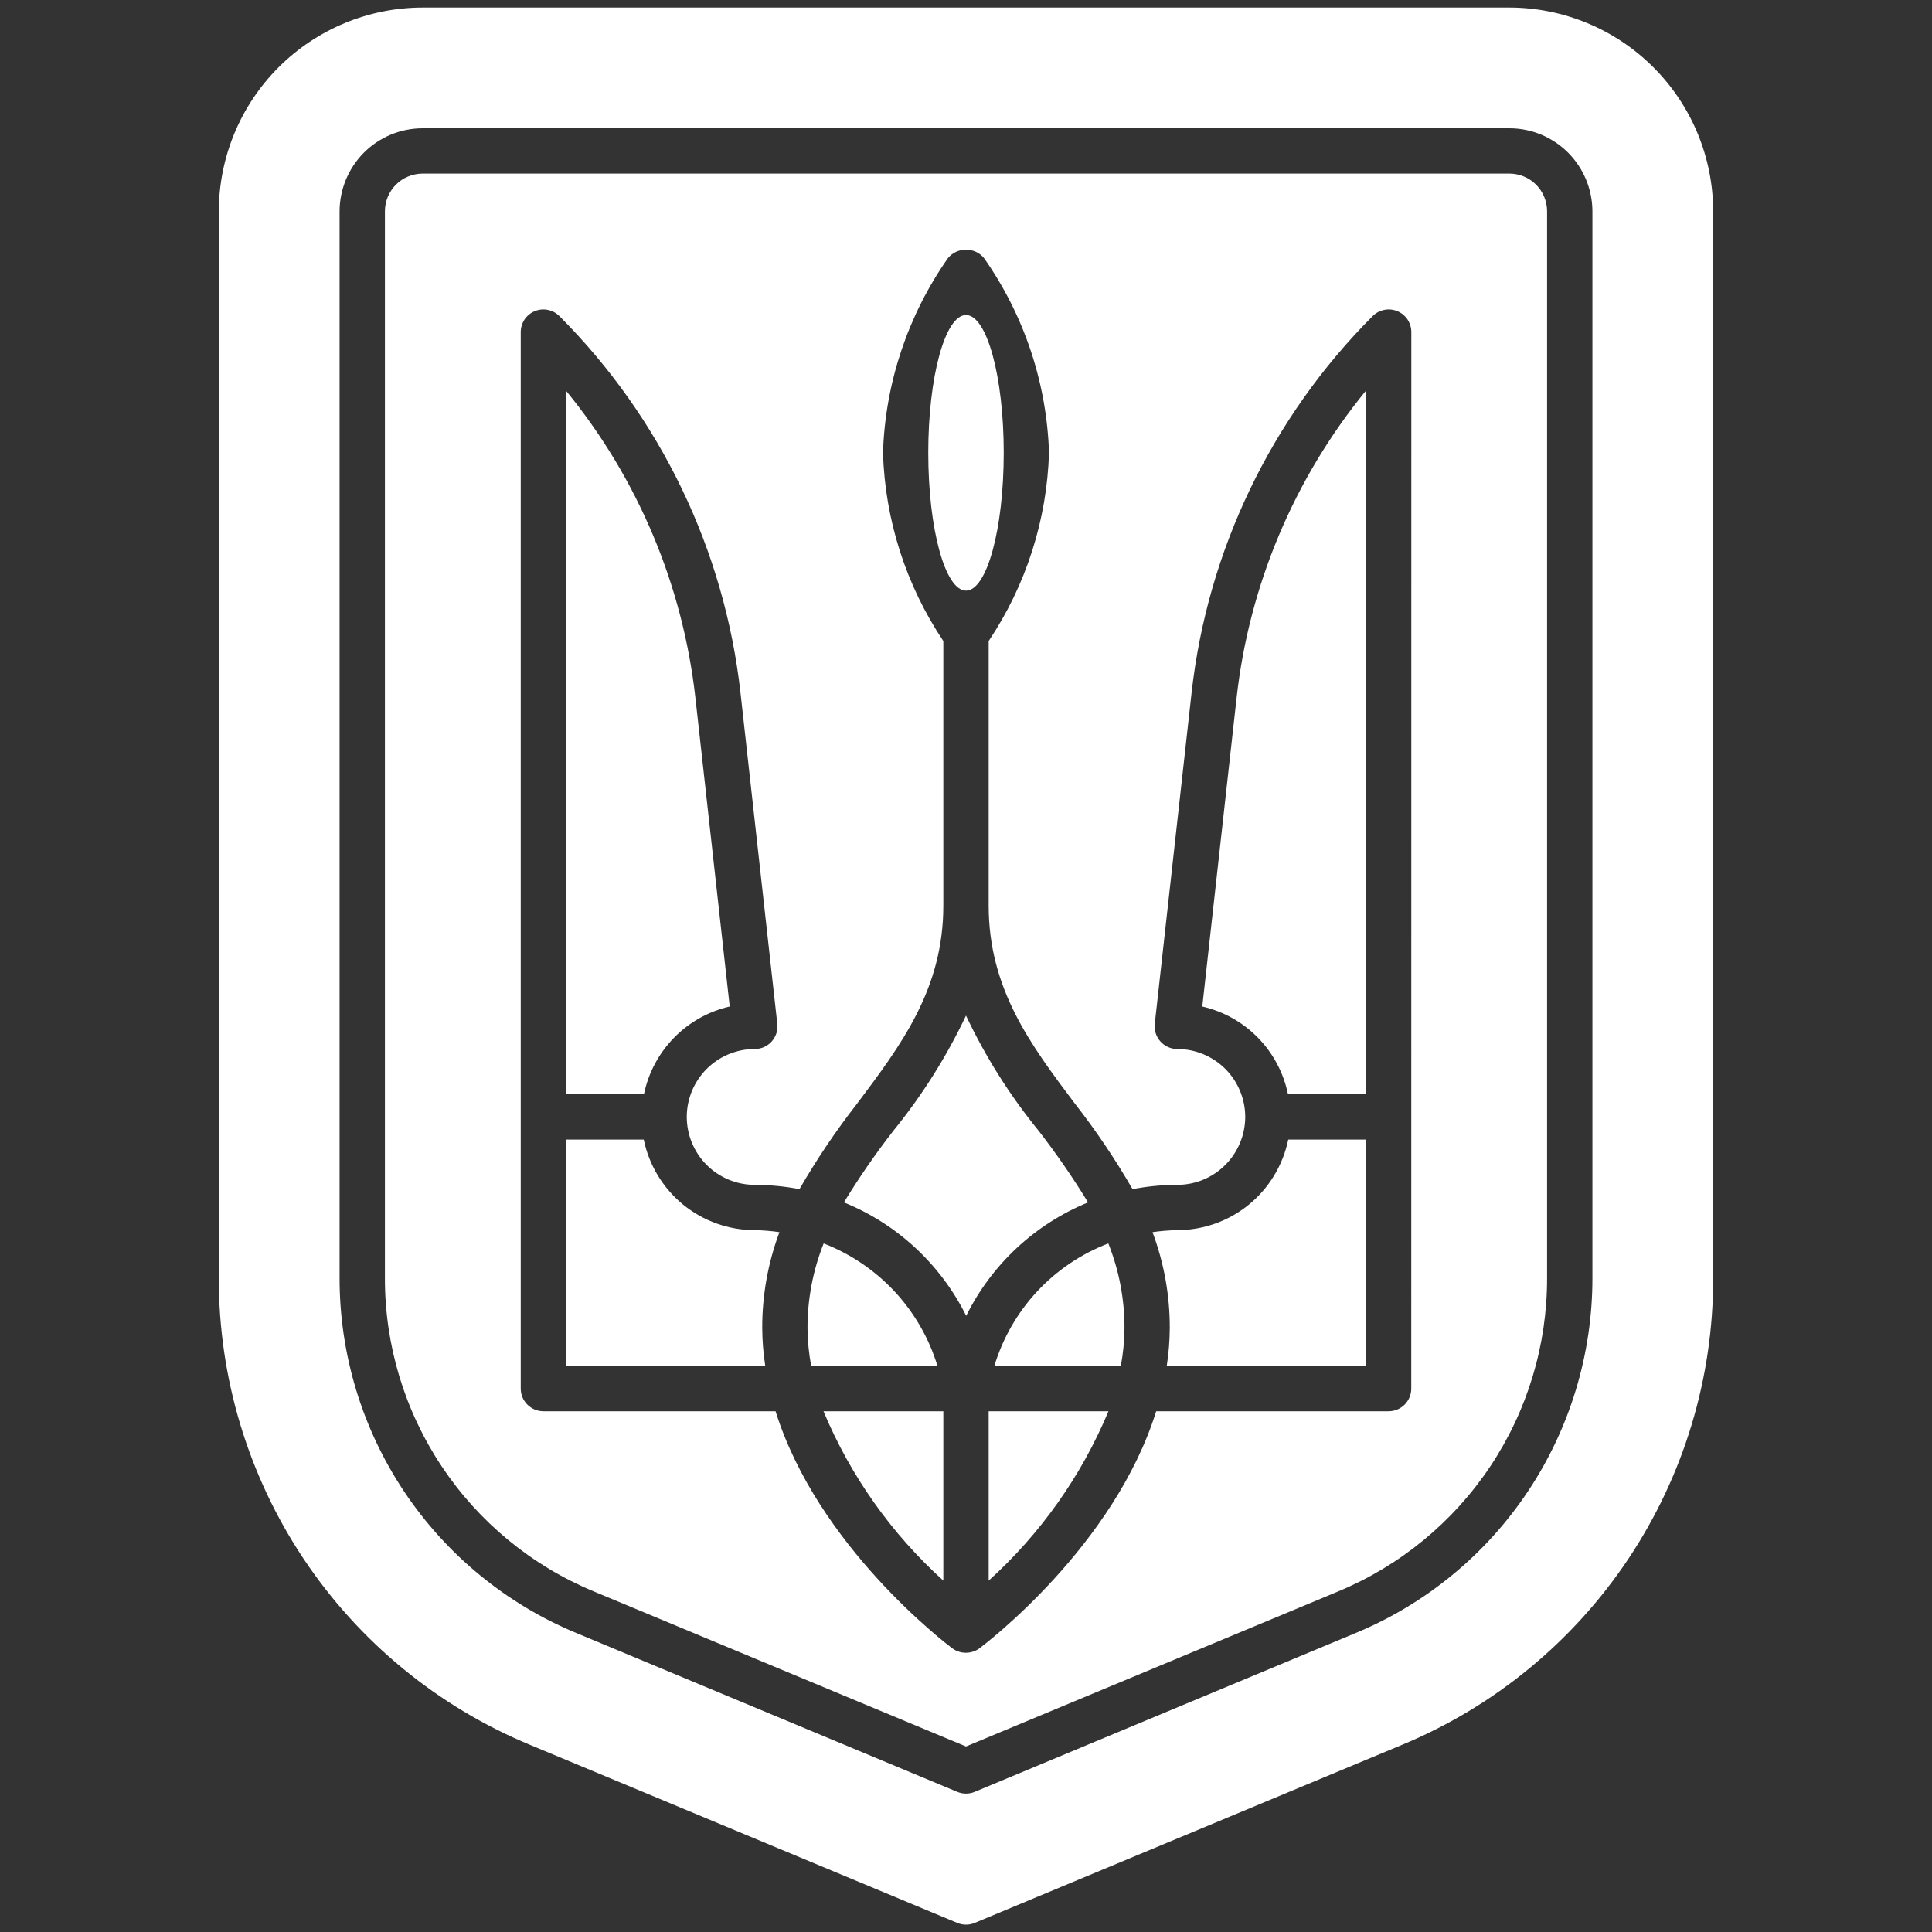 <svg width="30" height="30" viewBox="0 0 30 30" fill="none" xmlns="http://www.w3.org/2000/svg">
<rect x="0" y="0" width="30" height="30" fill="#333333" stroke="none"/>
<path d="M9.996 17.695H8.789V21.211H11.883C11.853 21.017 11.837 20.821 11.836 20.625C11.834 20.116 11.925 19.61 12.103 19.133C11.976 19.114 11.847 19.104 11.719 19.102C11.314 19.101 10.921 18.961 10.607 18.705C10.294 18.448 10.078 18.092 9.996 17.695Z" fill="white"/>
<path d="M11.331 15.629L10.798 10.833C10.601 9.084 9.904 7.429 8.789 6.067V16.992H9.999C10.067 16.661 10.229 16.357 10.465 16.115C10.701 15.873 11.001 15.705 11.331 15.629Z" fill="white"/>
<path d="M23.438 0.117H6.563C5.724 0.118 4.919 0.452 4.326 1.045C3.733 1.638 3.399 2.442 3.398 3.281V19.844C3.395 21.395 3.853 22.912 4.713 24.203C5.573 25.493 6.797 26.5 8.23 27.094L14.865 29.859C14.908 29.877 14.954 29.886 15 29.886C15.046 29.886 15.092 29.877 15.135 29.859L21.77 27.094C23.203 26.5 24.427 25.493 25.287 24.203C26.147 22.912 26.605 21.395 26.602 19.844V3.281C26.601 2.442 26.267 1.638 25.674 1.045C25.081 0.452 24.276 0.118 23.438 0.117ZM24.727 19.844C24.728 21.024 24.379 22.179 23.724 23.16C23.069 24.142 22.137 24.908 21.047 25.359L15.135 27.824C15.092 27.842 15.046 27.851 15 27.851C14.954 27.851 14.908 27.842 14.865 27.824L8.953 25.359C7.863 24.908 6.931 24.142 6.276 23.161C5.621 22.179 5.272 21.025 5.273 19.845V3.281C5.274 2.939 5.41 2.612 5.651 2.37C5.893 2.128 6.221 1.992 6.563 1.992H23.438C23.779 1.992 24.107 2.128 24.349 2.37C24.59 2.612 24.726 2.939 24.727 3.281V19.844Z" fill="white"/>
<path d="M12.79 19.308C12.623 19.727 12.538 20.174 12.539 20.625C12.541 20.822 12.56 21.018 12.596 21.211H14.557C14.426 20.78 14.199 20.386 13.893 20.056C13.586 19.726 13.209 19.471 12.79 19.308Z" fill="white"/>
<path d="M16.895 18.671C16.66 18.285 16.402 17.912 16.125 17.555C15.679 17.007 15.302 16.408 15 15.77C14.698 16.408 14.32 17.007 13.875 17.555C13.597 17.912 13.34 18.284 13.104 18.671C13.931 19.006 14.606 19.633 15.003 20.432C15.398 19.634 16.071 19.008 16.895 18.671Z" fill="white"/>
<path d="M14.648 24.544V21.914H12.787C13.206 22.917 13.842 23.815 14.648 24.544Z" fill="white"/>
<path d="M15 9.171C15.324 9.171 15.586 8.213 15.586 7.031C15.586 5.85 15.324 4.892 15 4.892C14.676 4.892 14.414 5.85 14.414 7.031C14.414 8.213 14.676 9.171 15 9.171Z" fill="white"/>
<path d="M15.352 24.544C16.158 23.815 16.793 22.917 17.212 21.914H15.352V24.544Z" fill="white"/>
<path d="M18.669 15.629C18.998 15.705 19.299 15.873 19.535 16.115C19.771 16.357 19.932 16.661 20 16.992H21.21V6.067C20.096 7.429 19.398 9.084 19.202 10.833L18.669 15.629Z" fill="white"/>
<path d="M23.438 2.695H6.563C6.407 2.696 6.258 2.757 6.148 2.867C6.039 2.977 5.977 3.126 5.977 3.281V19.845C5.975 20.886 6.282 21.904 6.86 22.771C7.437 23.637 8.259 24.313 9.221 24.712L15 27.119L20.778 24.712C21.74 24.313 22.562 23.637 23.14 22.771C23.718 21.904 24.025 20.886 24.023 19.844V3.281C24.023 3.126 23.961 2.977 23.852 2.867C23.742 2.757 23.593 2.696 23.438 2.695ZM21.914 21.562C21.914 21.656 21.877 21.745 21.811 21.811C21.745 21.877 21.656 21.914 21.562 21.914H17.953C17.301 24.005 15.31 25.519 15.209 25.595C15.148 25.64 15.074 25.664 14.998 25.664C14.922 25.664 14.848 25.64 14.787 25.595C14.686 25.519 12.696 24.005 12.043 21.914H8.438C8.344 21.914 8.255 21.877 8.189 21.811C8.123 21.745 8.086 21.656 8.086 21.562V5.156C8.086 5.087 8.107 5.019 8.145 4.961C8.184 4.903 8.239 4.858 8.303 4.832C8.367 4.805 8.438 4.798 8.506 4.812C8.574 4.825 8.637 4.859 8.686 4.908C10.258 6.482 11.25 8.544 11.498 10.755L12.07 15.899C12.076 15.948 12.071 15.998 12.056 16.045C12.04 16.092 12.015 16.136 11.982 16.173C11.949 16.209 11.908 16.239 11.863 16.259C11.818 16.279 11.768 16.289 11.719 16.289C11.439 16.289 11.171 16.401 10.973 16.598C10.776 16.796 10.664 17.064 10.664 17.344C10.665 17.623 10.776 17.891 10.973 18.089C11.171 18.287 11.439 18.398 11.719 18.398C11.952 18.399 12.185 18.421 12.414 18.465C12.682 18.001 12.982 17.555 13.312 17.133C14 16.217 14.648 15.352 14.648 14.062V9.954C14.068 9.087 13.743 8.074 13.711 7.031C13.746 5.947 14.097 4.897 14.719 4.009C14.753 3.967 14.796 3.934 14.845 3.911C14.893 3.889 14.946 3.877 15 3.877C15.054 3.877 15.107 3.889 15.155 3.911C15.204 3.934 15.247 3.967 15.281 4.009C15.904 4.897 16.254 5.947 16.289 7.031C16.257 8.074 15.932 9.087 15.352 9.954V14.062C15.352 15.352 16 16.219 16.688 17.133C17.018 17.555 17.318 18.001 17.586 18.465C17.815 18.421 18.048 18.399 18.281 18.398C18.561 18.398 18.829 18.287 19.026 18.089C19.224 17.891 19.335 17.623 19.336 17.344C19.336 17.064 19.224 16.796 19.027 16.598C18.829 16.401 18.561 16.289 18.281 16.289C18.232 16.289 18.183 16.279 18.138 16.259C18.092 16.238 18.052 16.209 18.019 16.172C17.986 16.135 17.961 16.092 17.946 16.045C17.93 15.998 17.925 15.948 17.931 15.899L18.503 10.755C18.751 8.544 19.743 6.482 21.315 4.908C21.364 4.859 21.427 4.825 21.495 4.812C21.563 4.798 21.634 4.805 21.698 4.832C21.762 4.858 21.817 4.903 21.856 4.961C21.894 5.019 21.915 5.087 21.915 5.156L21.914 21.562Z" fill="white"/>
<path d="M18.281 19.102C18.152 19.104 18.024 19.114 17.896 19.133C18.075 19.61 18.166 20.116 18.164 20.625C18.163 20.821 18.147 21.017 18.117 21.211H21.211V17.695H20.004C19.922 18.092 19.706 18.448 19.393 18.705C19.079 18.961 18.686 19.101 18.281 19.102Z" fill="white"/>
<path d="M15.44 21.211H17.404C17.44 21.018 17.459 20.822 17.461 20.625C17.462 20.174 17.377 19.727 17.21 19.308C16.79 19.469 16.411 19.724 16.104 20.054C15.797 20.384 15.57 20.78 15.44 21.211Z" fill="white"/>
</svg>

